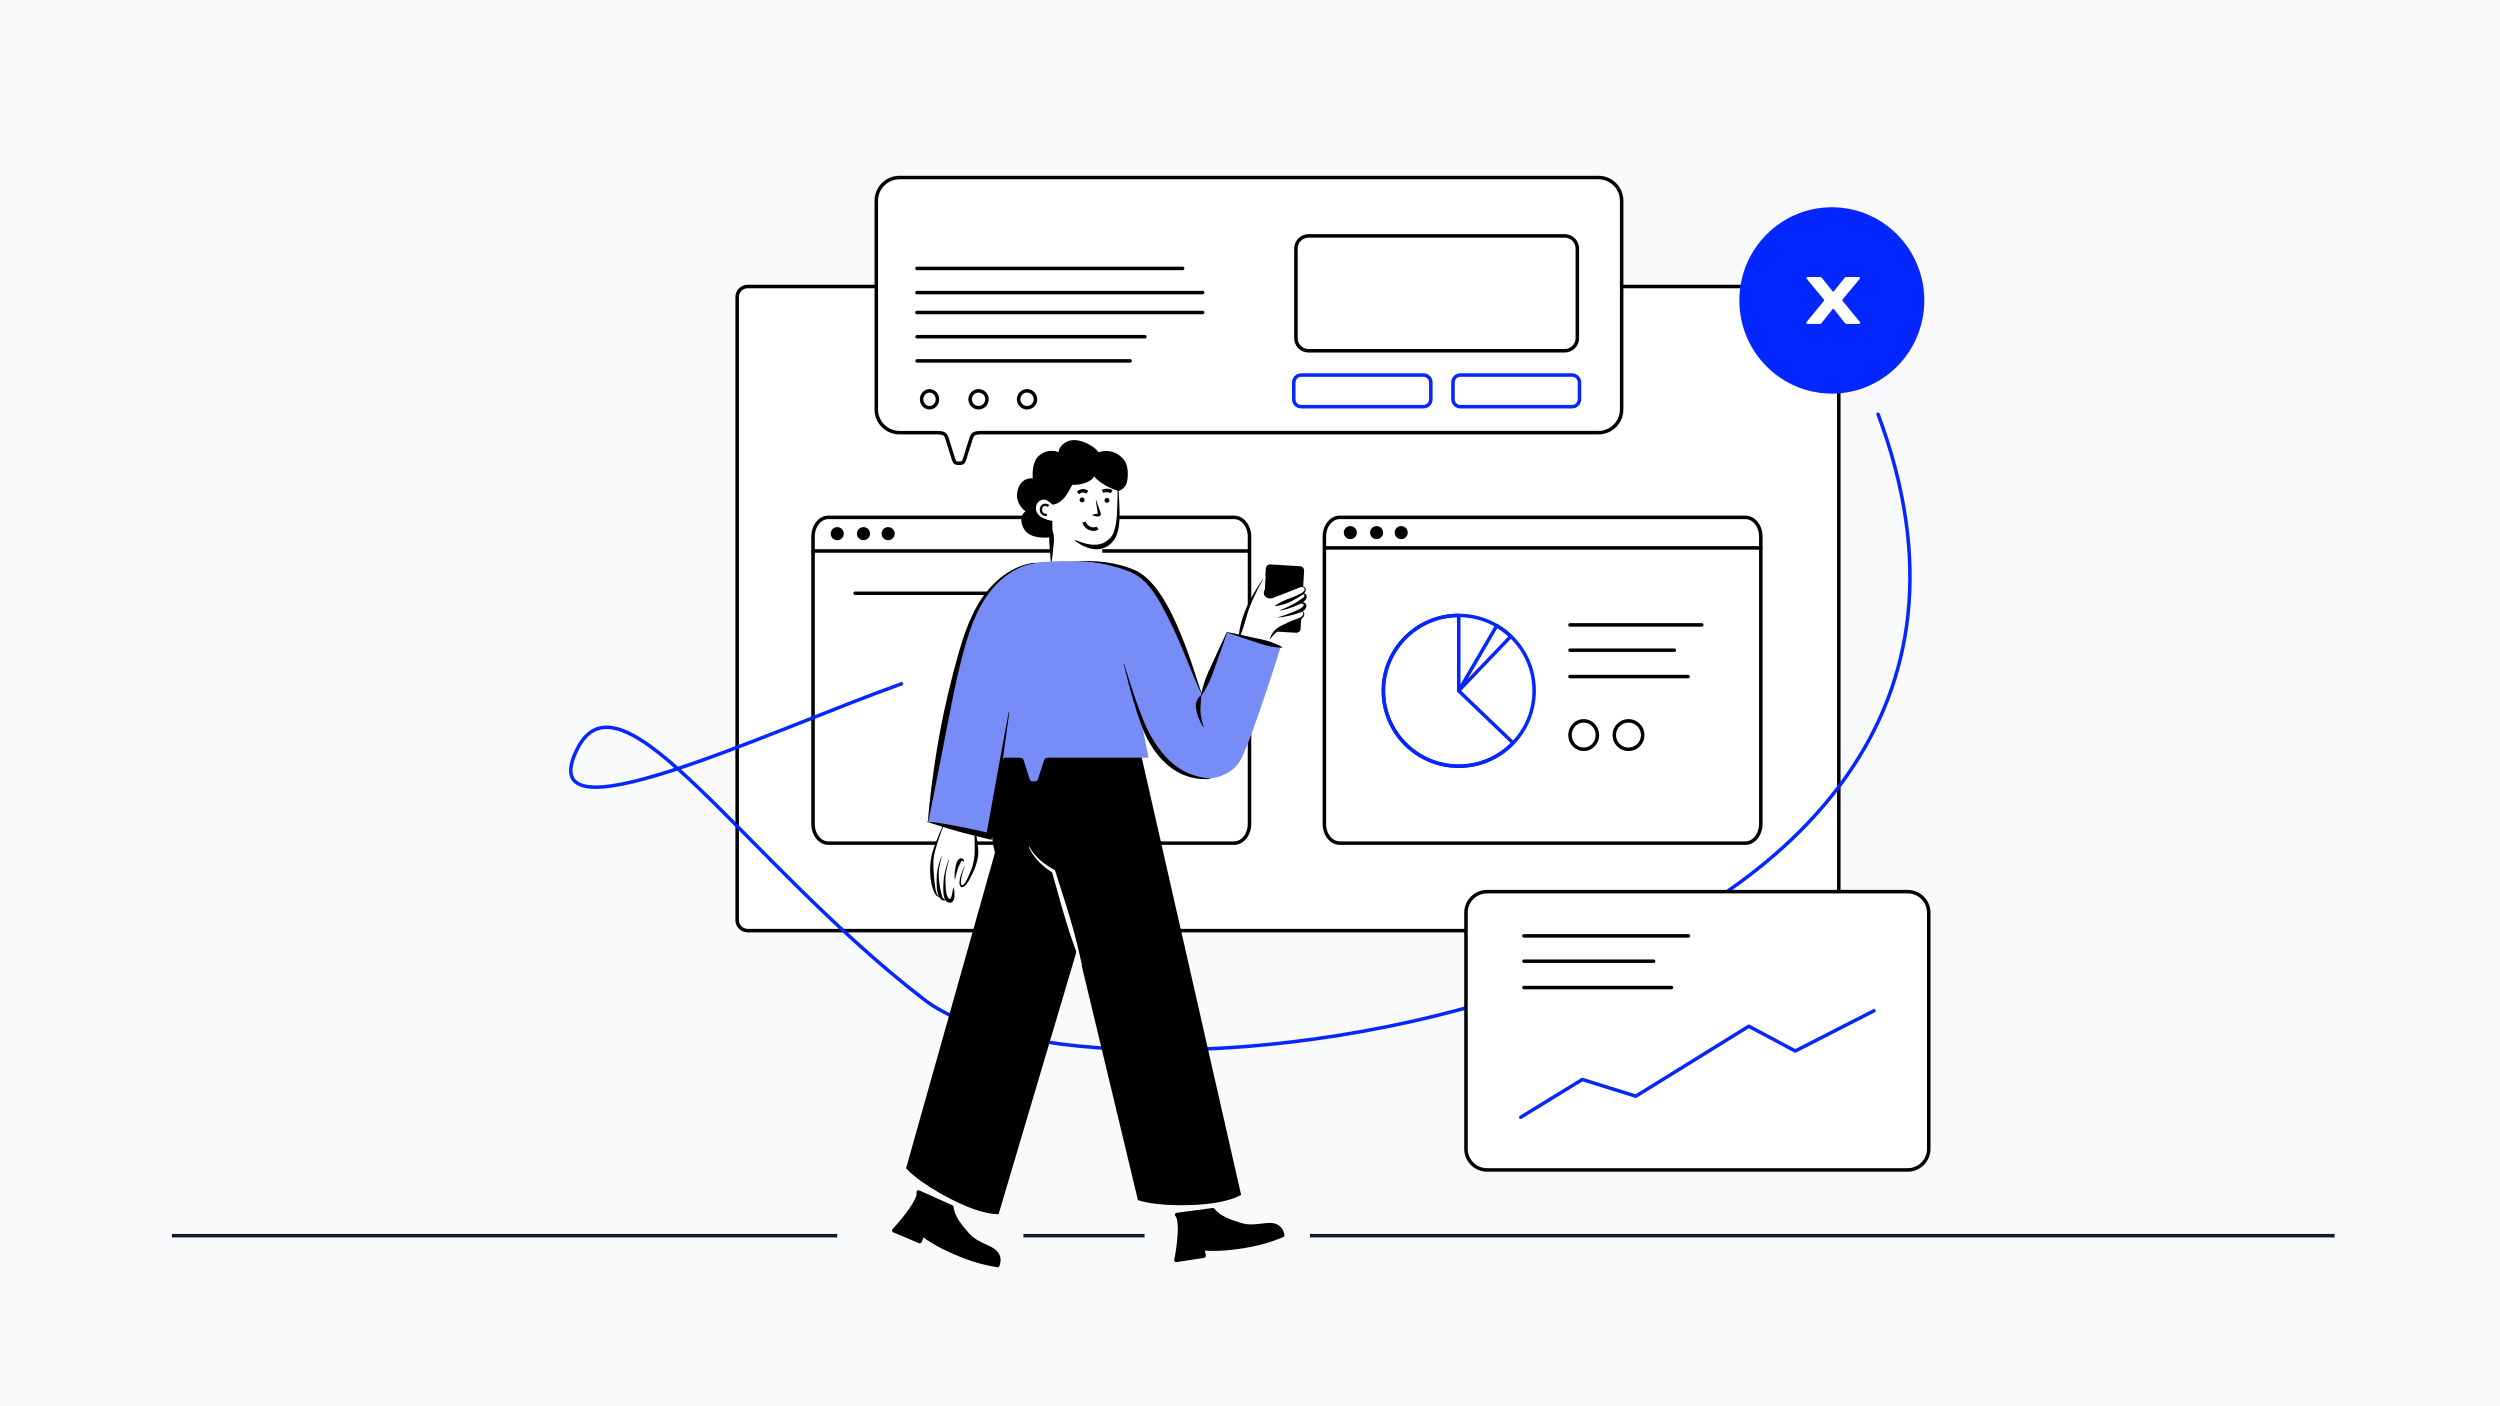 <svg width="1920" height="1080" viewBox="0 0 1920 1080" fill="none" xmlns="http://www.w3.org/2000/svg">
<rect width="1920" height="1080" fill="#F8FAFC"/>
<g clip-path="url(#clip0_343_2115)">
<path d="M1404.13 220.042H574.206C569.747 220.042 566.133 223.656 566.133 228.115V706.636C566.133 711.094 569.747 714.709 574.206 714.709H1404.13C1408.59 714.709 1412.2 711.094 1412.2 706.636V228.115C1412.2 223.656 1408.59 220.042 1404.13 220.042Z" fill="white" stroke="black" stroke-width="2.7"/>
<path d="M784.239 647.524H947.823C954.339 647.524 959.622 640.918 959.622 632.764V412.102C959.622 403.948 954.339 397.342 947.823 397.342H636.207C629.691 397.342 624.408 403.948 624.408 412.102V632.764C624.408 640.918 629.691 647.524 636.207 647.524H769.236" stroke="black" stroke-width="2.7" stroke-linecap="round" stroke-linejoin="round"/>
<path d="M959.451 423.126H624.498" stroke="black" stroke-width="2.7" stroke-linecap="round" stroke-linejoin="round"/>
<path d="M643.002 414.864C645.774 414.864 648.024 412.614 648.024 409.842C648.024 407.07 645.774 404.82 643.002 404.82C640.23 404.82 637.98 407.07 637.98 409.842C637.98 412.614 640.23 414.864 643.002 414.864Z" fill="black"/>
<path d="M663.171 414.864C665.943 414.864 668.193 412.614 668.193 409.842C668.193 407.07 665.943 404.82 663.171 404.82C660.399 404.82 658.149 407.07 658.149 409.842C658.149 412.614 660.399 414.864 663.171 414.864Z" fill="black"/>
<path d="M682.088 414.864C684.86 414.864 687.11 412.614 687.11 409.842C687.11 407.07 684.86 404.82 682.088 404.82C679.316 404.82 677.066 407.07 677.066 409.842C677.066 412.614 679.316 414.864 682.088 414.864Z" fill="black"/>
<path d="M656.799 455.634H812.256" stroke="black" stroke-width="2.7" stroke-linecap="round" stroke-linejoin="round"/>
<path d="M1215.16 647.524H1340.5C1347.03 647.524 1352.3 640.918 1352.3 632.764V412.102C1352.3 403.948 1347.03 397.342 1340.5 397.342H1028.9C1022.39 397.342 1017.11 403.948 1017.11 412.102V632.764C1017.11 640.918 1022.4 647.524 1028.9 647.524H1225.67" stroke="black" stroke-width="2.7" stroke-linecap="round" stroke-linejoin="round"/>
<path d="M1017.45 420.787H1352.26" stroke="black" stroke-width="2.7" stroke-linecap="round" stroke-linejoin="round"/>
<path d="M1037.04 414.064C1039.81 414.064 1042.06 411.814 1042.06 409.042C1042.06 406.27 1039.81 404.02 1037.04 404.02C1034.27 404.02 1032.03 406.27 1032.03 409.042C1032.03 411.814 1034.27 414.064 1037.04 414.064Z" fill="black"/>
<path d="M1057.23 414.064C1060 414.064 1062.25 411.814 1062.25 409.042C1062.25 406.27 1060 404.02 1057.23 404.02C1054.45 404.02 1052.21 406.27 1052.21 409.042C1052.21 411.814 1054.45 414.064 1057.23 414.064Z" fill="black"/>
<path d="M1076.13 414.064C1078.9 414.064 1081.15 411.814 1081.15 409.042C1081.15 406.27 1078.9 404.02 1076.13 404.02C1073.36 404.02 1071.11 406.27 1071.11 409.042C1071.11 411.814 1073.36 414.064 1076.13 414.064Z" fill="black"/>
<path d="M1149.5 480.52C1166.69 490.564 1178.22 509.203 1178.22 530.533C1178.22 562.501 1152.29 588.421 1120.33 588.421C1088.36 588.421 1062.43 562.501 1062.43 530.533C1062.43 498.565 1088.36 472.645 1120.33 472.645V530.533L1149.49 480.52H1149.49H1149.5Z" stroke="#0527FF" stroke-width="2.7" stroke-linecap="round" stroke-linejoin="round"/>
<path d="M1162.03 570.592C1139.93 593.677 1103.32 594.451 1080.26 572.338C1057.19 550.216 1056.43 513.568 1078.52 490.483C1100.62 467.398 1137.22 466.624 1160.29 488.737L1120.28 530.533L1162.04 570.583L1162.03 570.592Z" stroke="#0527FF" stroke-width="2.7" stroke-linecap="round" stroke-linejoin="round"/>
<path d="M1205.76 519.598H1296.45" stroke="black" stroke-width="2.7" stroke-linecap="round" stroke-linejoin="round"/>
<path d="M1205.76 499.356H1285.91" stroke="black" stroke-width="2.7" stroke-linecap="round" stroke-linejoin="round"/>
<path d="M1205.76 479.926H1306.97" stroke="black" stroke-width="2.7" stroke-linecap="round" stroke-linejoin="round"/>
<path d="M1216.28 575.469C1222.1 575.469 1226.8 570.573 1226.8 564.534C1226.8 558.495 1222.1 553.599 1216.28 553.599C1210.47 553.599 1205.76 558.495 1205.76 564.534C1205.76 570.573 1210.47 575.469 1216.28 575.469Z" stroke="black" stroke-width="2.7" stroke-linecap="round" stroke-linejoin="round"/>
<path d="M1250.69 575.469C1256.72 575.469 1261.62 570.573 1261.62 564.534C1261.62 558.495 1256.72 553.599 1250.69 553.599C1244.66 553.599 1239.75 558.495 1239.75 564.534C1239.75 570.573 1244.65 575.469 1250.69 575.469Z" stroke="black" stroke-width="2.7" stroke-linecap="round" stroke-linejoin="round"/>
<path fill-rule="evenodd" clip-rule="evenodd" d="M690.801 136.35C680.964 136.35 672.99 144.324 672.99 154.161V314.478C672.99 324.315 680.964 332.289 690.801 332.289H719.979C725.883 332.289 726.513 334.296 727.395 337.059C727.467 337.266 727.53 337.482 727.602 337.698L732.453 353.178C732.966 354.987 733.992 355.761 735.513 355.761H737.574C739.113 355.761 740.13 354.987 740.634 353.178L745.485 337.698C745.557 337.482 745.62 337.275 745.692 337.059C746.574 334.287 747.213 332.289 753.117 332.28H1227.62C1237.45 332.28 1245.43 324.306 1245.43 314.469V154.161C1245.43 144.324 1237.45 136.35 1227.62 136.35H690.801Z" fill="white" stroke="black" stroke-width="2.7"/>
<path d="M1098.88 306.657V293.706C1098.88 290.574 1096.34 288.036 1093.21 288.036H999.294C996.162 288.036 993.624 290.574 993.624 293.706V306.657C993.624 309.789 996.162 312.327 999.294 312.327H1093.21C1096.34 312.327 1098.88 309.789 1098.88 306.657Z" stroke="#0527FF" stroke-width="2.7" stroke-linecap="round" stroke-linejoin="round"/>
<path d="M1211.4 190.872V259.695C1211.4 265.05 1207.06 269.388 1201.7 269.388H1004.96C999.599 269.388 995.261 265.05 995.261 259.695V190.872C995.261 185.517 999.599 181.179 1004.96 181.179H1201.7C1207.06 181.179 1211.4 185.517 1211.4 190.872Z" fill="white" stroke="black" stroke-width="2.7" stroke-linecap="round"/>
<path d="M1213.04 306.657V293.706C1213.04 290.574 1210.5 288.036 1207.37 288.036H1121.54C1118.42 288.036 1115.88 290.574 1115.88 293.706V306.657C1115.88 309.789 1118.42 312.327 1121.54 312.327H1207.37C1210.5 312.327 1213.04 309.789 1213.04 306.657Z" stroke="#0527FF" stroke-width="2.7" stroke-linecap="round" stroke-linejoin="round"/>
<path d="M713.878 313.137C717.235 313.137 719.953 310.239 719.953 306.657C719.953 303.075 717.235 300.177 713.878 300.177C710.521 300.177 707.803 303.075 707.803 306.657C707.803 310.239 710.521 313.137 713.878 313.137Z" stroke="black" stroke-width="2.7" stroke-linecap="round" stroke-linejoin="round"/>
<path d="M751.523 313.137C755.105 313.137 758.003 310.239 758.003 306.657C758.003 303.075 755.105 300.177 751.523 300.177C747.941 300.177 745.043 303.075 745.043 306.657C745.043 310.239 747.941 313.137 751.523 313.137Z" stroke="black" stroke-width="2.7" stroke-linecap="round" stroke-linejoin="round"/>
<path d="M788.775 313.137C792.357 313.137 795.255 310.239 795.255 306.657C795.255 303.075 792.357 300.177 788.775 300.177C785.193 300.177 782.295 303.075 782.295 306.657C782.295 310.239 785.193 313.137 788.775 313.137Z" stroke="black" stroke-width="2.7" stroke-linecap="round" stroke-linejoin="round"/>
<path d="M704.336 277.165H867.893" stroke="black" stroke-width="2.7" stroke-linecap="round" stroke-linejoin="round"/>
<path d="M704.336 258.588H879.224" stroke="black" stroke-width="2.7" stroke-linecap="round" stroke-linejoin="round"/>
<path d="M1406.84 302.292C1446.06 302.292 1477.86 270.254 1477.86 230.733C1477.86 191.212 1446.06 159.174 1406.84 159.174C1367.62 159.174 1335.82 191.212 1335.82 230.733C1335.82 270.254 1367.62 302.292 1406.84 302.292Z" fill="#0527FF"/>
<path d="M1388.52 248.761H1397.57C1398.24 248.761 1398.7 248.455 1399.04 247.987L1407.42 237.376C1407.69 237.016 1408.15 237.016 1408.43 237.376L1416.75 247.987C1417.15 248.446 1417.62 248.761 1418.29 248.761H1427.33C1428.34 248.761 1429.13 248.14 1428.4 247.267L1415.28 231.355C1414.76 230.689 1414.76 230.374 1415.28 229.762L1428.27 214.156C1428.93 213.328 1428.21 212.716 1427.13 212.716H1418.08C1417.41 212.716 1417.02 213.022 1416.61 213.49L1408.43 223.687C1408.16 224.047 1407.7 224.047 1407.42 223.687L1399.24 213.49C1398.78 213.031 1398.37 212.716 1397.78 212.716H1388.72C1387.59 212.716 1386.92 213.337 1387.59 214.156L1400.58 229.816C1401.1 230.383 1401.03 230.743 1400.58 231.31L1387.45 247.276C1386.72 248.149 1387.52 248.77 1388.52 248.77V248.761Z" fill="white"/>
<path d="M704.202 206.146H908.241" stroke="black" stroke-width="2.7" stroke-linecap="round" stroke-linejoin="round"/>
<path d="M692.322 525.168C586.896 562.86 406.41 649.719 443.22 575.424C477.051 507.141 571.596 661.185 709.8 767.709C848.004 874.233 1612.24 772.083 1442.35 318.132" stroke="#0527FF" stroke-width="2.7" stroke-linecap="round" stroke-linejoin="round"/>
<path d="M1465.11 684.792H1142.04C1133.11 684.792 1125.87 692.033 1125.87 700.965V882.333C1125.87 891.266 1133.11 898.507 1142.04 898.507H1465.11C1474.04 898.507 1481.28 891.266 1481.28 882.333V700.965C1481.28 692.033 1474.04 684.792 1465.11 684.792Z" fill="white" stroke="black" stroke-width="2.7" stroke-linecap="round"/>
<path d="M1170.38 758.458H1283.74" stroke="black" stroke-width="2.7" stroke-linecap="round" stroke-linejoin="round"/>
<path d="M1170.38 738.208H1269.97" stroke="black" stroke-width="2.7" stroke-linecap="round" stroke-linejoin="round"/>
<path d="M1170.38 718.777H1296.69" stroke="black" stroke-width="2.7" stroke-linecap="round" stroke-linejoin="round"/>
<path d="M1167.95 858.043L1215.2 829.036L1256.28 841.879L1343.09 788.158L1378.75 807.166L1439.18 776.269" stroke="#0527FF" stroke-width="2.7" stroke-linecap="round" stroke-linejoin="round"/>
<path d="M704.202 240.013H923.622" stroke="black" stroke-width="2.7" stroke-linecap="round" stroke-linejoin="round"/>
<path d="M704.202 224.721H923.622" stroke="black" stroke-width="2.7" stroke-linecap="round" stroke-linejoin="round"/>
<path d="M685.463 943.992C685.121 944.352 684.986 944.838 685.085 945.324C685.184 945.792 685.517 946.197 685.958 946.386L705.821 954.801C706.19 954.954 706.604 954.954 706.982 954.801C707.36 954.648 707.657 954.342 707.81 953.973L709.214 950.364C716.774 955.926 727.799 961.605 740.552 966.492C748.715 969.624 757.238 971.901 765.914 973.242C766.094 973.269 766.283 973.269 766.445 973.242C766.922 973.143 767.345 972.81 767.534 972.324C768.488 969.867 768.713 967.5 768.182 965.313C766.949 960.192 762.098 957.951 756.95 955.566C752.576 953.541 747.626 951.255 743.972 946.881C743.684 946.539 743.333 946.125 742.91 945.648C739.661 941.94 732.92 934.209 732.407 926.964C732.362 926.415 732.038 925.938 731.525 925.713L706.001 914.229C705.497 913.995 704.903 914.067 704.462 914.418C704.021 914.769 703.814 915.327 703.922 915.876C704.93 920.961 693.113 935.82 685.436 943.992H685.445H685.463Z" fill="black"/>
<path d="M901.815 967.545C901.716 968.031 901.851 968.517 902.193 968.877C902.517 969.228 903.021 969.39 903.498 969.318L924.81 966.015C925.206 965.952 925.557 965.727 925.8 965.403C926.034 965.07 926.124 964.656 926.07 964.26L925.359 960.453C934.71 961.2 947.085 960.219 960.495 957.663C969.081 956.025 977.532 953.469 985.614 950.049C985.776 949.986 985.938 949.878 986.064 949.761C986.415 949.419 986.604 948.915 986.505 948.411C986.019 945.819 984.966 943.695 983.364 942.111C979.62 938.403 974.31 939.06 968.685 939.735C963.897 940.32 958.479 940.977 953.079 939.186C952.656 939.051 952.134 938.88 951.531 938.7C946.815 937.26 937.014 934.236 932.766 928.35C932.442 927.909 931.911 927.675 931.362 927.747L903.615 931.428C903.066 931.491 902.598 931.869 902.409 932.391C902.22 932.913 902.346 933.507 902.715 933.912C906.243 937.701 904.029 956.556 901.806 967.545H901.815Z" fill="black"/>
<path d="M782.151 575.577L876.651 580.977L953.151 917.577C953.151 917.577 943.89 924.444 914.946 925.47C886.011 926.496 873.933 921.69 873.933 921.69L812.742 666.477C812.742 666.477 782.142 642.177 780.342 613.377C779.694 603.009 782.142 575.577 782.142 575.577" fill="black"/>
<path d="M785.373 550.53L865.113 601.524L766.941 932.454C766.941 932.454 755.502 933.903 729.771 920.619C704.04 907.335 695.868 897.237 695.868 897.237L764.151 654.777C764.151 654.777 755.457 627.669 768.228 588.393C771.441 578.511 785.364 550.539 785.364 550.539" fill="black"/>
<path d="M807.241 431.694V401.013C807.241 401.013 791.896 400.05 795.73 389.502C799.564 378.954 808.195 387.585 808.195 387.585C808.195 387.585 812.992 377.037 818.743 371.286C824.494 365.535 834.088 361.701 841.756 362.655C849.424 363.618 856.138 367.452 858.055 375.12C859.972 382.788 858.055 400.05 857.092 404.847C856.129 409.644 851.305 417.357 846.526 420.21C846.562 423.045 846.526 433.557 846.526 433.557L807.232 431.694H807.241Z" fill="white"/>
<path d="M839.85 365.535C840.732 366.084 838.563 369.414 832.182 371.286C826.818 372.861 823.551 372.249 823.551 372.249C823.551 372.249 820.014 379.179 817.8 381.834C813.003 387.585 808.215 387.585 808.215 387.585C808.215 387.585 805.083 384.183 802.464 383.751C800.277 383.391 796.713 384.714 795.75 388.548C794.787 392.382 796.713 398.133 808.215 400.059C808.215 407.727 808.215 412.524 808.215 412.524C808.215 412.524 790.953 415.404 786.156 405.81C781.359 396.216 787.596 392.769 787.596 392.769C787.596 392.769 777.525 385.677 782.322 374.166C785.625 366.246 793.14 367.407 793.14 367.407C793.14 367.407 792.033 355.131 797.667 350.199C805.335 343.485 813.012 347.319 813.012 347.319C813.012 347.319 813.012 341.568 820.68 338.688C828.348 335.808 840.363 342.315 843.693 347.319C852.324 344.439 859.992 348.282 863.826 354.033C867.228 359.145 866.328 369.171 864.789 372.249C862.872 376.083 859.038 377.046 859.038 377.046C859.038 377.046 847.527 374.166 839.859 365.535H839.85Z" fill="black"/>
<path d="M727.087 625.887C727.087 625.887 720.265 643.671 718.762 648.81C717.259 653.949 714.892 677.322 717.511 682.974C720.13 688.626 718.681 688.086 722.506 688.734C722.65 690.975 725.539 692.01 727.483 690.876C728.743 691.992 732.28 694.197 732.532 690.237C732.784 686.277 733.153 675.234 734.395 667.998C735.637 660.762 739.021 657.36 740.434 662.481C741.847 667.602 738.175 671.22 737.671 675.045C737.176 678.861 737.572 682.443 739.993 680.319C742.414 678.195 746.851 670.59 748.831 662.427C750.811 654.264 748.615 630.927 748.615 630.927L727.078 625.887H727.087Z" fill="white"/>
<path d="M725.305 632.43C723.514 637.083 721.786 641.763 720.256 646.488C718.798 651.141 717.16 655.92 716.854 660.78C716.656 668.07 717.403 675.513 718.456 682.722C718.888 684.45 719.338 688.365 721.597 688.311L721.669 688.572C720.265 689.202 718.933 687.843 718.24 686.772C713.281 678.249 713.407 662.328 716.494 653.13C718.816 645.975 721.84 639.09 725.053 632.313L725.296 632.421L725.305 632.43Z" fill="black"/>
<path d="M723.209 657.828C722.174 662.211 720.932 666.711 720.869 671.211C721.004 674.235 721.247 677.268 721.733 680.238C722.336 683.046 722.768 686.034 723.668 688.68C724.145 689.913 724.802 690.93 726.467 690.75L726.566 691.002C725.045 692.361 722.804 691.245 721.832 689.733C719.897 687.033 719.474 683.667 719.402 680.481C719.276 677.376 719.321 674.289 719.519 671.193C719.951 666.522 721.481 662.139 722.948 657.747L723.209 657.828Z" fill="black"/>
<path d="M728.833 660.159C727.87 663.786 726.934 667.449 726.367 671.13C725.917 674.766 726.115 678.609 726.349 682.272C726.7 684.936 726.817 688.527 728.923 690.282C729.211 690.444 729.463 690.543 729.544 690.534C729.607 690.534 729.589 690.588 729.76 690.453C730.489 689.679 730.759 688.41 731.047 687.276C731.47 685.521 731.731 683.658 732.082 681.768L732.352 681.75C732.901 683.622 733.126 685.539 733.108 687.528C733.027 689.13 732.883 690.867 731.749 692.28C730.741 693.603 728.626 693.54 727.456 692.676C723.46 689.949 724.486 680.922 724.675 676.638C724.999 670.932 726.727 665.415 728.572 660.069L728.833 660.15V660.159Z" fill="black"/>
<path d="M733.253 675.495C733.019 672.201 733.199 668.898 733.892 665.649C734.324 663.597 734.702 661.014 736.745 659.619C737.852 658.773 739.499 659.097 740.084 660.285C740.318 660.735 740.453 661.167 740.462 661.644L740.219 661.761C739.859 661.518 739.526 661.284 739.202 661.149C738.887 660.996 738.59 660.996 738.5 661.086C738.293 661.338 737.663 662.553 737.438 663.129C736.124 665.541 735.233 668.115 734.567 670.788C734.144 672.336 733.82 673.911 733.532 675.504H733.262L733.253 675.495Z" fill="black"/>
<path d="M740.93 665.424C740.084 667.611 735.917 679.347 739.13 679.977C740.948 679.041 741.821 676.764 742.82 675.018C743.981 672.696 744.98 670.275 745.979 667.827C747.824 663.12 748.526 657.918 748.598 652.86C748.544 647.622 748.382 642.357 748.508 637.029L748.778 636.993C750.299 642.834 751.217 648.801 751.37 654.84C751.055 662.364 747.968 669.312 744.341 675.819C743.072 677.79 741.839 680.571 739.382 681.318C737.906 681.642 736.907 679.905 736.871 678.78C736.7 674.028 738.851 669.555 740.678 665.298L740.93 665.406V665.424Z" fill="black"/>
<path d="M972.539 484.581L995.347 485.972C997.173 486.083 998.744 484.693 998.855 482.867L1001.57 438.373C1001.68 436.547 1000.29 434.977 998.464 434.866L975.656 433.475C973.83 433.363 972.26 434.753 972.148 436.579L969.435 481.073C969.323 482.899 970.713 484.469 972.539 484.581Z" fill="black"/>
<path d="M974.182 494.811C974.182 494.811 976.027 487.683 979.15 485.289C982.273 482.895 1001.98 475.875 1001.27 471.735C1000.56 467.595 997.51 469.503 997.51 469.503C997.51 469.503 1002.14 468.351 1002.05 465.165C1001.97 461.979 997.213 463.284 997.213 463.284C997.213 463.284 1002.96 460.917 1002.3 457.902C1001.63 454.887 999.895 456.138 999.895 456.138C999.895 456.138 1003.94 453.339 1002.02 451.116C1000.1 448.893 981.22 457.776 977.341 457.812C973.462 457.848 971.194 457.641 971.464 452.061L971.905 442.971C971.905 442.971 972.688 439.794 965.497 452.448C958.306 465.102 956.893 467.613 954.778 477.612C952.663 487.611 950.836 492.309 950.836 492.309L974.182 494.802V494.811Z" fill="white"/>
<path d="M997.482 469.377C1000.98 468.603 1002.88 470.736 1000.91 473.949C999.309 475.992 996.753 476.865 994.629 478.08C991.803 479.511 989.04 481.23 986.133 482.571C985.071 483.075 983.847 483.579 982.749 484.029C981.075 484.713 979.725 486.009 978.375 487.35C977.304 488.484 976.251 489.681 975.405 491.04L975.153 490.941C976.026 487.647 977.907 484.776 980.571 482.562C983.298 480.798 986.295 479.34 989.256 477.99C990.741 477.36 992.208 476.667 993.765 476.1C996.177 475.02 1000.55 474.426 1000.91 471.366C1001.01 469.701 998.805 469.53 997.527 469.647L997.482 469.377Z" fill="black"/>
<path d="M981.76 474.085C983.605 473.437 1006.47 466.3 1000.14 463.609C999.652 463.384 999.103 463.204 998.527 463.087L998.5 462.817C999.085 462.601 999.724 462.511 1000.38 462.529C1003.46 462.583 1004.11 465.634 1002.34 467.848C1000.36 470.143 997.942 470.602 995.674 471.367C993.388 472.078 991.102 472.663 988.789 473.149C986.476 473.617 984.163 474.049 981.823 474.355L981.769 474.094L981.76 474.085Z" fill="black"/>
<path d="M1000.44 455.85C1002.22 455.382 1003.72 456.669 1003.54 458.541C1003.43 459.801 1002.53 460.863 1001.71 461.673C999.949 463.41 997.744 464.193 995.665 465.093C991.498 466.83 987.214 468.243 982.759 468.936L982.705 468.675C986.863 467.217 990.859 465.237 994.702 463.131C996.889 461.772 999.148 460.341 1001.15 458.793C1001.43 458.523 1001.67 458.298 1001.76 457.938C1002.06 457.029 1001.29 456.453 1000.44 456.129V455.859L1000.44 455.85Z" fill="black"/>
<path d="M998.608 450.523C1000.47 449.866 1002.59 450.577 1002.84 452.773C1003.11 456.175 996.835 458.866 994.441 460.351C992.119 461.692 989.617 462.961 987.034 463.753C984.451 464.572 981.832 465.265 979.069 465.553L978.97 465.301C982.903 462.565 987.16 460.621 991.633 459.082L993.496 458.344C995.611 457.354 1003.14 454.906 1001.8 452.008C1001.44 450.874 999.94 450.55 998.68 450.784L998.608 450.523Z" fill="black"/>
<path d="M997.672 451.405C991.651 453.907 984.388 456.535 978.322 458.956C973.543 461.116 968.503 457.471 971.536 452.512L971.797 452.593C971.797 453.934 972.022 455.212 972.616 455.977C973.822 457.444 975.91 456.778 977.503 456.346C979.087 455.932 980.707 455.545 982.291 455.122L989.923 453.079C992.479 452.44 995.026 451.765 997.6 451.162L997.681 451.423L997.672 451.405Z" fill="black"/>
<path d="M951.223 490.951C952.051 474.04 960.313 458.461 969.88 444.862L970.105 445.015C965.866 452.107 962.293 459.721 959.278 467.38C957.298 473.221 955.957 479.323 953.761 485.137C953.068 487.108 952.339 489.061 951.493 491.005L951.232 490.942L951.223 490.951Z" fill="black"/>
<path d="M867.651 534.177C867.651 534.177 880.872 573.453 900.816 588.915C920.76 604.377 944.151 598.077 952.251 584.577C960.351 571.077 983.751 496.377 983.751 496.377L942.351 485.577L922.551 533.772C922.551 533.772 899.151 475.677 891.951 459.477C884.751 443.277 870.981 434.142 845.151 433.377C819.321 432.612 867.651 534.177 867.651 534.177Z" fill="#778CF7"/>
<path d="M825.548 414.702C832.496 417.348 840.632 420.228 847.652 416.835C851.09 415.008 854.069 412.398 855.392 408.636C858.344 400.05 857.885 390.483 858.29 381.465C858.254 378.45 858.542 375.363 857.957 372.393C857.957 372.384 857.957 372.384 857.957 372.393C857.975 372.393 857.921 372.393 858.056 372.42V372.06C858.218 372.096 858.173 372.114 858.209 372.132C858.236 372.159 858.245 372.177 858.254 372.186L858.308 372.276C859.163 375.228 859.136 378.387 859.388 381.438C859.658 391.284 861.341 405.576 855.95 414.162C850.442 422.136 842 423.594 833.45 419.949C830.48 418.707 827.726 417.078 825.332 414.999L825.53 414.693L825.548 414.702Z" fill="black"/>
<path d="M805.325 388.548C805.325 388.548 802.445 386.631 800.528 388.548C798.611 390.465 798.809 395.631 803.984 395.442" stroke="black" stroke-width="1.8" stroke-miterlimit="10"/>
<path d="M841.784 383.931C843.08 387.252 844.115 390.663 845.33 394.011C845.834 395.1 845.042 396.414 843.953 396.639C842.261 396.819 840.497 396.324 838.85 395.685V395.46C840.272 394.839 841.685 394.596 843.107 394.452C843.35 394.443 843.305 394.425 843.314 394.416C843.215 394.407 843.143 394.713 843.206 394.821C842.684 391.203 841.991 387.621 841.559 383.994L841.775 383.94L841.784 383.931Z" fill="black"/>
<path d="M807.17 432.468C806.531 427.122 806.351 421.758 805.847 416.412C805.613 413.118 806.216 409.851 807.62 406.818H807.98C809.825 410.922 809.708 415.341 809.015 419.661C808.637 423.936 808.133 428.211 807.53 432.468H807.17Z" fill="black"/>
<path d="M832.55 400.977C832.55 400.977 833.396 404.604 837.518 406.008C840.677 407.088 842.873 405.468 842.873 405.468" stroke="black" stroke-width="2.7" stroke-miterlimit="10"/>
<path d="M924.188 558.549C921.227 553.914 919.175 548.757 918.437 543.285C918.113 539.865 919.301 535.896 922.415 534.051L922.685 534.285C922.307 536.481 922.217 538.38 922.181 540.315C922.181 542.223 921.785 544.176 921.929 546.21C922.037 548.226 922.415 550.26 922.82 552.303C923.279 554.355 923.891 556.371 924.503 558.396L924.179 558.549H924.188Z" fill="black"/>
<path d="M942.396 485.406C949.614 486.837 956.814 488.358 963.978 490.014C969.405 491.094 974.805 492.237 979.872 494.55C981.573 495.279 983.265 496.071 984.894 497.052L984.795 497.403C977.307 497.385 970.161 495.333 963.213 492.795C956.202 490.563 949.236 488.205 942.297 485.757L942.396 485.406Z" fill="black"/>
<path d="M942.522 485.64C939.714 493.938 936.816 502.2 933.792 510.417C931.686 516.654 929.499 522.846 926.205 528.579C925.152 530.514 924.027 532.413 922.722 534.249L922.389 534.114C923.838 525.366 927.258 517.239 931.119 509.337C934.701 501.345 938.391 493.407 942.189 485.514L942.522 485.649V485.64Z" fill="black"/>
<path d="M824.433 431.397C840.858 429.849 857.949 431.649 873.096 438.552C891.384 448.353 903.309 477.702 910.545 496.296C915.243 508.59 918.978 521.208 923.172 533.655L922.839 533.799C914.676 515.916 908.214 497.259 899.646 479.565C893.175 466.569 884.787 448.335 871.818 441.117C863.187 436.653 853.656 434.169 844.035 432.774C837.582 431.874 831.012 431.451 824.478 431.757L824.442 431.397H824.433Z" fill="black"/>
<path d="M802.849 431.578C802.849 431.578 772.573 429.769 752.449 463.978C734.449 494.578 712.849 630.478 712.849 630.478L759.649 642.178L778.549 521.578L768.649 581.878H882.049L859.549 467.578C859.549 467.578 879.349 442.378 851.449 434.278C832.792 428.86 802.849 431.578 802.849 431.578Z" fill="#778CF7"/>
<path d="M781.698 581.284C785.775 581.572 786.009 583.327 786.756 585.622L790.608 598.033C791.013 599.482 791.832 600.112 793.065 600.121H794.73C795.963 600.139 796.809 599.527 797.232 598.087L801.246 585.712C802.02 583.426 802.272 581.68 806.367 581.437L781.698 581.266V581.284Z" fill="#778CF7"/>
<path d="M794.714 432.702C785.417 433.827 776.831 438.579 769.748 444.528C755.393 456.822 747.59 474.579 742.316 492.39C734.189 519.426 729.662 547.353 724.073 575.01C720.428 593.487 716.9 612.009 713.066 630.504L712.616 630.441C714.146 611.604 716.693 592.875 719.762 574.227C722.768 555.57 726.89 537.102 731.534 518.769C736.421 500.481 741.083 481.842 750.47 465.201C758.678 450.828 771.449 438.129 787.667 433.512C789.962 432.873 792.284 432.387 794.678 432.243L794.696 432.693L794.714 432.702Z" fill="black"/>
<path d="M863.322 509.832C868.542 526.455 873.645 543.195 880.656 559.152C888.099 574.299 898.989 589.077 915.306 594.882C919.887 596.574 924.783 597.447 929.751 597.897V598.257C924.747 598.644 919.608 598.293 914.649 597.006C899.439 593.244 888.099 580.77 881.052 567.333C876.462 558.162 873.654 548.613 870.657 538.929C867.804 529.335 865.275 519.66 862.971 509.922L863.322 509.832Z" fill="black"/>
<path d="M790.412 650.196C794.696 658.044 802.022 663.858 809.753 668.034L810.212 668.268L810.383 668.808C815.918 686.259 822.353 705.339 826.682 723.042C828.212 729.153 829.706 735.273 830.948 741.465L830.606 741.564C828.239 735.705 826.124 729.765 824.054 723.825C817.97 706.68 812.849 687.15 807.908 669.546L808.538 670.32C806.495 669.087 804.659 667.764 802.841 666.324C797.504 662.04 792.698 656.748 790.079 650.358L790.403 650.205L790.412 650.196Z" fill="white"/>
<path d="M775.176 546.813C770.955 578.52 766.023 613.359 761.577 644.976C744.828 641.232 728.241 636.723 711.987 631.188L712.086 630.747C716.154 631.26 720.195 631.881 724.218 632.565C736.287 634.626 748.293 637.011 760.182 639.909L757.365 641.799C758.04 637.83 758.787 633.87 759.534 629.919C762.873 611.856 766.941 588.501 770.307 570.492L774.735 546.741L775.176 546.813Z" fill="black"/>
<path d="M850.165 386.181C851.213 386.181 852.064 385.331 852.064 384.282C852.064 383.234 851.213 382.383 850.165 382.383C849.116 382.383 848.266 383.234 848.266 384.282C848.266 385.331 849.116 386.181 850.165 386.181Z" fill="black"/>
<path d="M831.048 385.812C832.097 385.812 832.947 384.962 832.947 383.913C832.947 382.865 832.097 382.014 831.048 382.014C830 382.014 829.149 382.865 829.149 383.913C829.149 384.962 830 385.812 831.048 385.812Z" fill="black"/>
<path d="M853.809 377.622C853.809 377.622 852.216 376.695 850.263 376.668C848.31 376.641 846.726 377.334 846.726 377.334" stroke="black" stroke-width="2.7" stroke-miterlimit="10"/>
<path d="M835.088 378.036C835.088 378.036 832.991 376.596 831.218 376.929C829.787 377.199 827.843 378.477 827.843 378.477" stroke="black" stroke-width="2.7" stroke-miterlimit="10"/>
</g>
<path d="M132 949H643" stroke="#131825" stroke-width="2.7"/>
<path d="M786 949L879 949" stroke="#131825" stroke-width="2.7"/>
<path d="M1006 949H1793" stroke="#131825" stroke-width="2.7"/>
<defs>
<clipPath id="clip0_343_2115">
<rect width="1045.63" height="838.269" fill="white" transform="translate(437 135)"/>
</clipPath>
</defs>
</svg>